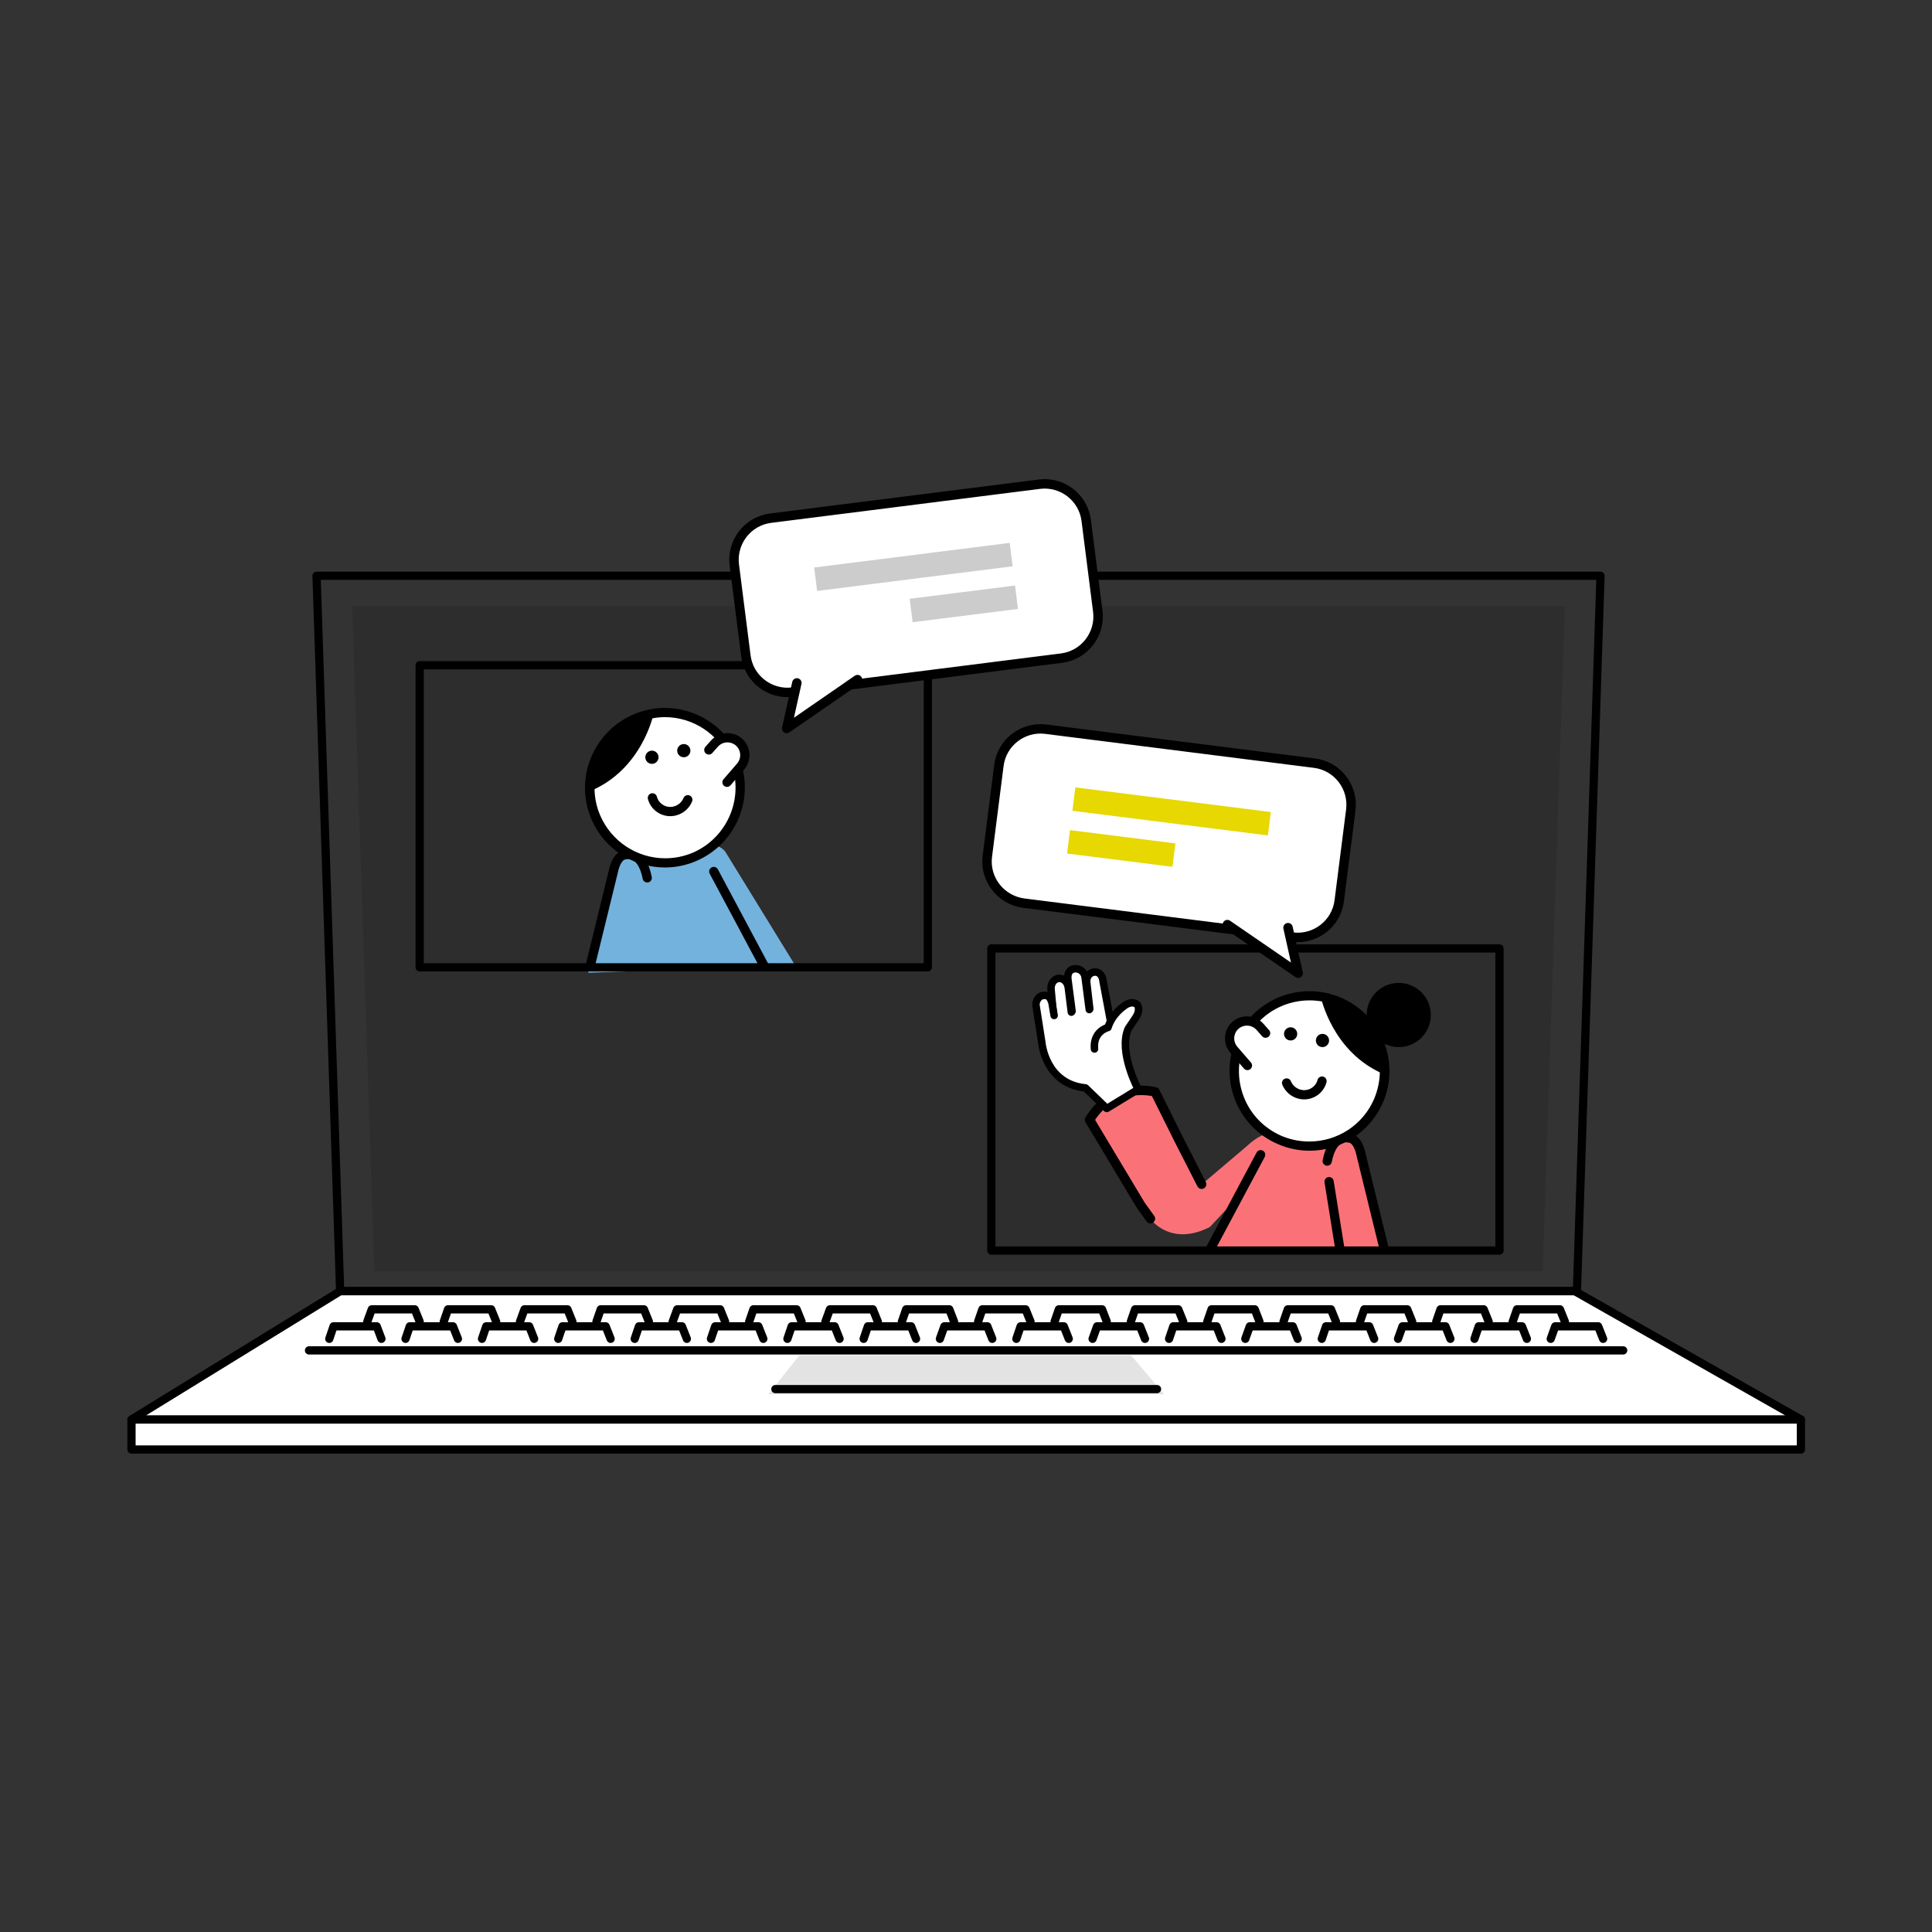 <?xml version="1.0" encoding="UTF-8" standalone="no"?>
<!-- Generator: Adobe Illustrator 27.2.0, SVG Export Plug-In . SVG Version: 6.00 Build 0)  -->

<svg
   version="1.1"
   x="0px"
   y="0px"
   viewBox="0 0 600 600"
   xml:space="preserve"
   id="svg86"
   sodipodi:docname="side-hustle-tribe.svg"
   width="600"
   height="600"
   inkscape:version="1.3.2 (091e20e, 2023-11-25, custom)"
   xmlns:inkscape="http://www.inkscape.org/namespaces/inkscape"
   xmlns:sodipodi="http://sodipodi.sourceforge.net/DTD/sodipodi-0.dtd"
   xmlns="http://www.w3.org/2000/svg"
   xmlns:svg="http://www.w3.org/2000/svg"><rect x="0" y="0" width="600" height="600" fill="#333333" stroke="none"/><defs
   id="defs86">
	
	
	
	
	
	
	
	
	
	
	
	
	
	
	
	
	
	
	
	
	
	
	
</defs><sodipodi:namedview
   id="namedview86"
   pagecolor="#ffffff"
   bordercolor="#000000"
   borderopacity="0.25"
   inkscape:showpageshadow="2"
   inkscape:pageopacity="0.0"
   inkscape:pagecheckerboard="0"
   inkscape:deskcolor="#d1d1d1"
   inkscape:zoom="0.324375"
   inkscape:cx="308.28516"
   inkscape:cy="652.02312"
   inkscape:window-width="1366"
   inkscape:window-height="697"
   inkscape:window-x="1358"
   inkscape:window-y="-8"
   inkscape:window-maximized="1"
   inkscape:current-layer="svg86" />
<style
   type="text/css"
   id="style1">
	.st0{fill:#FFB632;}
	.st1{fill:#FFFFFF;}
	.st2{opacity:0.1;}
	.st3{fill-rule:evenodd;clip-rule:evenodd;fill:#231815;}
	.st4{fill:#F4F4F4;}
	.st5{opacity:0.11;}
	.st6{fill:#FFFFFF;stroke:#000000;stroke-width:3.819;stroke-linecap:round;stroke-linejoin:round;stroke-miterlimit:10;}
	.st7{fill:#10A0FF;}
	.st8{fill:#FFFFFF;stroke:#000000;stroke-width:4;stroke-linecap:round;stroke-linejoin:round;stroke-miterlimit:10;}
	.st9{fill:none;stroke:#000000;stroke-width:4;stroke-linecap:round;stroke-linejoin:round;stroke-miterlimit:10;}
	.st10{fill:#21FF9F;}
	.st11{fill:#FF845C;}
	.st12{fill:none;}
	.st13{fill:none;stroke:#000000;stroke-width:4.007;stroke-linecap:round;stroke-linejoin:round;stroke-miterlimit:10;}
	.st14{opacity:0.2;}
	.st15{fill:#FFFFFF;stroke:#000000;stroke-width:3.485;stroke-linecap:round;stroke-linejoin:round;stroke-miterlimit:10;}
	.st16{fill:none;stroke:#000000;stroke-width:3.485;stroke-linecap:round;stroke-linejoin:round;stroke-miterlimit:10;}
	.st17{fill:none;stroke:#000000;stroke-width:3.922;stroke-linecap:round;stroke-linejoin:round;stroke-miterlimit:10;}
	.st18{fill:#FFFFFF;stroke:#000000;stroke-width:3.922;stroke-linecap:round;stroke-linejoin:round;stroke-miterlimit:10;}
	.st19{fill:#FFFFFF;stroke:#000000;stroke-width:3.175;stroke-linecap:round;stroke-linejoin:round;stroke-miterlimit:10;}
	.st20{fill:#4FFF73;}
	.st21{fill:#CE8D24;}
	.st22{fill:#0BB900;}
	.st23{fill:#FFB632;stroke:#000000;stroke-width:4;stroke-linecap:round;stroke-linejoin:round;stroke-miterlimit:10;}
</style>
<g
   id="Artboard"
   transform="translate(-100,-100)">
</g>

<g
   id="Color_Back_x5F_Lower"
   transform="translate(-100,-100)">
</g>

<g
   id="g52"
   transform="translate(-108.448,-94.661)">
		
	</g>
<g
   id="g8"
   transform="matrix(0.733,0,0,0.733,-0.022,-273.407)"><g
     id="Back_x5F_Object-4"
     transform="translate(10.443,371.035)">
	<polygon
   class="st5"
   points="652.6,258.8 138.8,258.8 148.2,540.6 643.2,540.6 "
   id="polygon1"
   style="opacity:0.11" />
</g><g
     id="Main_Color-1"
     transform="translate(10.443,371.035)">
	<path
   class="st10"
   d="M 326.5,411 297,363 c 0,0 -2,-3.4 -7.1,-2.9 l -28.5,5.9 c -2.8,-4.5 -6.6,-3.3 -6.6,-3.3 -3.2,0 -4.7,4.3 -5.1,6.1 v 0 l -1.6,6.6 -8.4,34.2 0.3,-0.5 -1.2,5 z"
   id="path1-9"
   style="fill:#73b2dd;fill-opacity:1" />
	<path
   class="st11"
   d="m 576.4,532.4 -0.8,-3.3 0.3,0.5 -8.4,-34.2 -1.6,-6.6 v 0 c -0.5,-1.8 -1.9,-6.1 -5.1,-6.1 0,0 -3.8,-1.2 -6.7,3.5 l -22,-3.6 c -1.1,-0.1 -2.1,0 -2.9,0.2 -0.9,-0.5 -4.3,-1.8 -11.4,4.8 l -19.2,16.3 -9.5,-18.6 -10.1,-20.6 c 0,0 -17.6,-4.9 -27.8,11.8 l 21.7,36.2 4.1,5.7 c 0,0 8.5,12 25.2,3.4 l 8.5,-9.1 -9.3,17.6 z"
   id="path2-4"
   style="fill:#fa7277;fill-opacity:1" />
</g><g
     id="Obeject_x5F_Upper-4"
     transform="translate(10.443,371.035)">
	<g
   id="g36-8">
		<polygon
   class="st15"
   points="752.6,603.4 45.3,603.4 133.7,549 656.8,549 "
   id="polygon2"
   style="fill:#ffffff;stroke:#000000;stroke-width:3.485;stroke-linecap:round;stroke-linejoin:round;stroke-miterlimit:10" />
		<rect
   x="45.3"
   y="603.4"
   class="st15"
   width="707.3"
   height="12.7"
   id="rect2"
   style="fill:#ffffff;stroke:#000000;stroke-width:3.485;stroke-linecap:round;stroke-linejoin:round;stroke-miterlimit:10" />
		<polygon
   class="st5"
   points="482.8,592.7 315.1,592.7 328.3,576.2 468.8,576.2 "
   id="polygon3"
   style="opacity:0.11" />
		<g
   id="g19-2">
			<polyline
   class="st15"
   points="129.1,569.2 130.9,563.9 149.2,563.9 151.2,569.2    "
   id="polyline3"
   style="fill:#ffffff;stroke:#000000;stroke-width:3.485;stroke-linecap:round;stroke-linejoin:round;stroke-miterlimit:10" />
			<polyline
   class="st15"
   points="161.4,569.2 163.2,563.9 181.5,563.9 183.6,569.2    "
   id="polyline4"
   style="fill:#ffffff;stroke:#000000;stroke-width:3.485;stroke-linecap:round;stroke-linejoin:round;stroke-miterlimit:10" />
			<polyline
   class="st15"
   points="193.8,569.2 195.6,563.9 213.8,563.9 215.9,569.2    "
   id="polyline5"
   style="fill:#ffffff;stroke:#000000;stroke-width:3.485;stroke-linecap:round;stroke-linejoin:round;stroke-miterlimit:10" />
			<polyline
   class="st15"
   points="226.1,569.2 227.9,563.9 246.2,563.9 248.3,569.2    "
   id="polyline6"
   style="fill:#ffffff;stroke:#000000;stroke-width:3.485;stroke-linecap:round;stroke-linejoin:round;stroke-miterlimit:10" />
			<polyline
   class="st15"
   points="258.5,569.2 260.3,563.9 278.5,563.9 280.6,569.2    "
   id="polyline7"
   style="fill:#ffffff;stroke:#000000;stroke-width:3.485;stroke-linecap:round;stroke-linejoin:round;stroke-miterlimit:10" />
			<polyline
   class="st15"
   points="290.8,569.2 292.6,563.9 310.9,563.9 313,569.2    "
   id="polyline8"
   style="fill:#ffffff;stroke:#000000;stroke-width:3.485;stroke-linecap:round;stroke-linejoin:round;stroke-miterlimit:10" />
			<polyline
   class="st15"
   points="323.2,569.2 325,563.9 343.2,563.9 345.3,569.2    "
   id="polyline9"
   style="fill:#ffffff;stroke:#000000;stroke-width:3.485;stroke-linecap:round;stroke-linejoin:round;stroke-miterlimit:10" />
			<polyline
   class="st15"
   points="355.5,569.2 357.3,563.9 375.6,563.9 377.7,569.2    "
   id="polyline10"
   style="fill:#ffffff;stroke:#000000;stroke-width:3.485;stroke-linecap:round;stroke-linejoin:round;stroke-miterlimit:10" />
			<polyline
   class="st15"
   points="387.8,569.2 389.7,563.9 407.9,563.9 410,569.2    "
   id="polyline11"
   style="fill:#ffffff;stroke:#000000;stroke-width:3.485;stroke-linecap:round;stroke-linejoin:round;stroke-miterlimit:10" />
			<polyline
   class="st15"
   points="420.2,569.2 422,563.9 440.3,563.9 442.4,569.2    "
   id="polyline12"
   style="fill:#ffffff;stroke:#000000;stroke-width:3.485;stroke-linecap:round;stroke-linejoin:round;stroke-miterlimit:10" />
			<polyline
   class="st15"
   points="452.5,569.2 454.4,563.9 472.6,563.9 474.7,569.2    "
   id="polyline13"
   style="fill:#ffffff;stroke:#000000;stroke-width:3.485;stroke-linecap:round;stroke-linejoin:round;stroke-miterlimit:10" />
			<polyline
   class="st15"
   points="484.9,569.2 486.7,563.9 505,563.9 507.1,569.2    "
   id="polyline14"
   style="fill:#ffffff;stroke:#000000;stroke-width:3.485;stroke-linecap:round;stroke-linejoin:round;stroke-miterlimit:10" />
			<polyline
   class="st15"
   points="517.2,569.2 519.1,563.9 537.3,563.9 539.4,569.2    "
   id="polyline15"
   style="fill:#ffffff;stroke:#000000;stroke-width:3.485;stroke-linecap:round;stroke-linejoin:round;stroke-miterlimit:10" />
			<polyline
   class="st15"
   points="549.6,569.2 551.4,563.9 569.7,563.9 571.8,569.2    "
   id="polyline16"
   style="fill:#ffffff;stroke:#000000;stroke-width:3.485;stroke-linecap:round;stroke-linejoin:round;stroke-miterlimit:10" />
			<polyline
   class="st15"
   points="581.9,569.2 583.8,563.9 602,563.9 604.1,569.2    "
   id="polyline17"
   style="fill:#ffffff;stroke:#000000;stroke-width:3.485;stroke-linecap:round;stroke-linejoin:round;stroke-miterlimit:10" />
			<polyline
   class="st15"
   points="614.3,569.2 616.1,563.9 634.4,563.9 636.5,569.2    "
   id="polyline18"
   style="fill:#ffffff;stroke:#000000;stroke-width:3.485;stroke-linecap:round;stroke-linejoin:round;stroke-miterlimit:10" />
			<polyline
   class="st15"
   points="646.6,569.2 648.5,563.9 666.7,563.9 668.8,569.2    "
   id="polyline19-8"
   style="fill:#ffffff;stroke:#000000;stroke-width:3.485;stroke-linecap:round;stroke-linejoin:round;stroke-miterlimit:10" />
		</g>
		<g
   id="g35-95">
			<polyline
   class="st15"
   points="145.2,561.9 147.1,556.7 165.3,556.7 167.4,561.9    "
   id="polyline20"
   style="fill:#ffffff;stroke:#000000;stroke-width:3.485;stroke-linecap:round;stroke-linejoin:round;stroke-miterlimit:10" />
			<polyline
   class="st15"
   points="177.6,561.9 179.4,556.7 197.7,556.7 199.8,561.9    "
   id="polyline21"
   style="fill:#ffffff;stroke:#000000;stroke-width:3.485;stroke-linecap:round;stroke-linejoin:round;stroke-miterlimit:10" />
			<polyline
   class="st15"
   points="209.9,561.9 211.8,556.7 230,556.7 232.1,561.9    "
   id="polyline22"
   style="fill:#ffffff;stroke:#000000;stroke-width:3.485;stroke-linecap:round;stroke-linejoin:round;stroke-miterlimit:10" />
			<polyline
   class="st15"
   points="242.3,561.9 244.1,556.7 262.4,556.7 264.5,561.9    "
   id="polyline23"
   style="fill:#ffffff;stroke:#000000;stroke-width:3.485;stroke-linecap:round;stroke-linejoin:round;stroke-miterlimit:10" />
			<polyline
   class="st15"
   points="274.6,561.9 276.5,556.7 294.7,556.7 296.8,561.9    "
   id="polyline24"
   style="fill:#ffffff;stroke:#000000;stroke-width:3.485;stroke-linecap:round;stroke-linejoin:round;stroke-miterlimit:10" />
			<polyline
   class="st15"
   points="307,561.9 308.8,556.7 327.1,556.7 329.2,561.9    "
   id="polyline25"
   style="fill:#ffffff;stroke:#000000;stroke-width:3.485;stroke-linecap:round;stroke-linejoin:round;stroke-miterlimit:10" />
			<polyline
   class="st15"
   points="339.3,561.9 341.2,556.7 359.4,556.7 361.5,561.9    "
   id="polyline26"
   style="fill:#ffffff;stroke:#000000;stroke-width:3.485;stroke-linecap:round;stroke-linejoin:round;stroke-miterlimit:10" />
			<polyline
   class="st15"
   points="371.7,561.9 373.5,556.7 391.8,556.7 393.8,561.9    "
   id="polyline27"
   style="fill:#ffffff;stroke:#000000;stroke-width:3.485;stroke-linecap:round;stroke-linejoin:round;stroke-miterlimit:10" />
			<polyline
   class="st15"
   points="404,561.9 405.8,556.7 424.1,556.7 426.2,561.9    "
   id="polyline28"
   style="fill:#ffffff;stroke:#000000;stroke-width:3.485;stroke-linecap:round;stroke-linejoin:round;stroke-miterlimit:10" />
			<polyline
   class="st15"
   points="436.4,561.9 438.2,556.7 456.5,556.7 458.5,561.9    "
   id="polyline29"
   style="fill:#ffffff;stroke:#000000;stroke-width:3.485;stroke-linecap:round;stroke-linejoin:round;stroke-miterlimit:10" />
			<polyline
   class="st15"
   points="468.7,561.9 470.5,556.7 488.8,556.7 490.9,561.9    "
   id="polyline30"
   style="fill:#ffffff;stroke:#000000;stroke-width:3.485;stroke-linecap:round;stroke-linejoin:round;stroke-miterlimit:10" />
			<polyline
   class="st15"
   points="501.1,561.9 502.9,556.7 521.2,556.7 523.2,561.9    "
   id="polyline31"
   style="fill:#ffffff;stroke:#000000;stroke-width:3.485;stroke-linecap:round;stroke-linejoin:round;stroke-miterlimit:10" />
			<polyline
   class="st15"
   points="533.4,561.9 535.2,556.7 553.5,556.7 555.6,561.9    "
   id="polyline32"
   style="fill:#ffffff;stroke:#000000;stroke-width:3.485;stroke-linecap:round;stroke-linejoin:round;stroke-miterlimit:10" />
			<polyline
   class="st15"
   points="565.8,561.9 567.6,556.7 585.8,556.7 587.9,561.9    "
   id="polyline33"
   style="fill:#ffffff;stroke:#000000;stroke-width:3.485;stroke-linecap:round;stroke-linejoin:round;stroke-miterlimit:10" />
			<polyline
   class="st15"
   points="598.1,561.9 599.9,556.7 618.2,556.7 620.3,561.9    "
   id="polyline34"
   style="fill:#ffffff;stroke:#000000;stroke-width:3.485;stroke-linecap:round;stroke-linejoin:round;stroke-miterlimit:10" />
			<polyline
   class="st15"
   points="630.5,561.9 632.3,556.7 650.5,556.7 652.6,561.9    "
   id="polyline35-9"
   style="fill:#ffffff;stroke:#000000;stroke-width:3.485;stroke-linecap:round;stroke-linejoin:round;stroke-miterlimit:10" />
		</g>
		<line
   class="st15"
   x1="120.5"
   y1="574.1"
   x2="677.3"
   y2="574.1"
   id="line35"
   style="fill:#ffffff;stroke:#000000;stroke-width:3.485;stroke-linecap:round;stroke-linejoin:round;stroke-miterlimit:10" />
		<line
   class="st15"
   x1="318.1"
   y1="590.5"
   x2="479.8"
   y2="590.5"
   id="line36"
   style="fill:#ffffff;stroke:#000000;stroke-width:3.485;stroke-linecap:round;stroke-linejoin:round;stroke-miterlimit:10" />
	</g>
	<polygon
   class="st16"
   points="667.7,245.9 123.7,245.9 133.7,549 657.7,549 "
   id="polygon36"
   style="fill:none;stroke:#000000;stroke-width:3.485;stroke-linecap:round;stroke-linejoin:round;stroke-miterlimit:10" />
	<g
   id="g42-4">
		<path
   class="st17"
   d="m 239.7,411 9.8,-40 c 0,0 1.2,-6.9 5.3,-6.9 0,0 6.7,-2 9,9.8"
   id="path36-4"
   style="fill:none;stroke:#000000;stroke-width:3.922;stroke-linecap:round;stroke-linejoin:round;stroke-miterlimit:10" />
		<g
   id="g41-5">
			<g
   id="g38-0">
				<path
   class="st1"
   d="m 271.4,367.6 c -12.7,0 -24.2,-7.6 -29.3,-19.2 -3.4,-7.8 -3.5,-16.5 -0.3,-24.4 3.1,-7.9 9.2,-14.1 17,-17.5 4,-1.7 8.2,-2.6 12.6,-2.6 12.7,0 24.2,7.6 29.3,19.2 3.4,7.8 3.5,16.5 0.3,24.4 -3.1,7.9 -9.2,14.1 -17,17.5 -4.1,1.7 -8.3,2.6 -12.6,2.6 z"
   id="path37-13"
   style="fill:#ffffff" />
				<path
   d="m 271.3,305.8 c 11.9,0 22.7,7.1 27.5,18.1 6.5,15.1 -0.5,32.7 -15.6,39.3 -3.8,1.6 -7.7,2.4 -11.8,2.4 -11.9,0 -22.7,-7.1 -27.5,-18.1 -6.5,-15.1 0.5,-32.7 15.6,-39.3 3.8,-1.5 7.8,-2.4 11.8,-2.4 m 0,-3.9 c -4.5,0 -9,0.9 -13.4,2.8 -17.1,7.4 -25.1,27.3 -17.7,44.4 5.5,12.8 18,20.4 31.1,20.4 4.5,0 9,-0.9 13.4,-2.8 17.1,-7.4 25.1,-27.3 17.7,-44.4 -5.5,-12.7 -18,-20.4 -31.1,-20.4 z"
   id="path38-2" />
			</g>
			<g
   id="g39-6">
				<circle
   cx="279.3"
   cy="320"
   r="2.8"
   id="circle38" />
				<circle
   cx="265.8"
   cy="322.8"
   r="2.8"
   id="circle39" />
			</g>
			<path
   class="st18"
   d="m 266,340 c 1.1,4.2 5.5,6.7 9.7,5.5 2.5,-0.7 4.4,-2.5 5.3,-4.7"
   id="path39-6"
   style="fill:#ffffff;stroke:#000000;stroke-width:3.922;stroke-linecap:round;stroke-linejoin:round;stroke-miterlimit:10" />
			<path
   d="m 239.7,337.1 c 0,0 -5.6,-23.5 26.8,-32.7 0,-0.1 -4.7,23.5 -26.8,32.7 z"
   id="path40-82" />
			<path
   class="st18"
   d="m 297.6,333.4 5.8,-6.7 c 2.6,-3.1 2.3,-7.7 -0.8,-10.4 v 0 c -3.1,-2.6 -7.7,-2.3 -10.4,0.8 l -2.3,2.6"
   id="path41-7"
   style="fill:#ffffff;stroke:#000000;stroke-width:3.922;stroke-linecap:round;stroke-linejoin:round;stroke-miterlimit:10" />
		</g>
		<line
   class="st17"
   x1="292"
   y1="371.2"
   x2="313.4"
   y2="411.3"
   id="line41-1"
   style="fill:none;stroke:#000000;stroke-width:3.922;stroke-linecap:round;stroke-linejoin:round;stroke-miterlimit:10" />
		<rect
   x="167.4"
   y="283.8"
   class="st16"
   width="215.3"
   height="128"
   id="rect41"
   style="fill:none;stroke:#000000;stroke-width:3.485;stroke-linecap:round;stroke-linejoin:round;stroke-miterlimit:10" />
	</g>
	<g
   id="g54-0">
		<path
   class="st9"
   d="m 477,518.3 -4.1,-5.7 -21.7,-36.2 C 461.4,459.7 479,464.6 479,464.6 l 10.2,20.5 9.5,18.6"
   id="path42-7"
   style="fill:none;stroke:#000000;stroke-width:4;stroke-linecap:round;stroke-linejoin:round;stroke-miterlimit:10" />
		<path
   class="st17"
   d="m 576,531 -9.8,-40 c 0,0 -1.2,-6.9 -5.3,-6.9 0,0 -6.7,-2 -9,9.8"
   id="path43-7"
   style="fill:none;stroke:#000000;stroke-width:3.922;stroke-linecap:round;stroke-linejoin:round;stroke-miterlimit:10" />
		<g
   id="g48-0">
			<g
   id="g45-5">
				<path
   class="st1"
   d="m 544.4,487.6 c -4.3,0 -8.6,-0.9 -12.6,-2.6 -16.1,-6.9 -23.6,-25.7 -16.6,-41.8 5,-11.7 16.5,-19.2 29.3,-19.2 4.3,0 8.6,0.9 12.6,2.6 16.1,6.9 23.6,25.7 16.6,41.8 -5.1,11.6 -16.6,19.2 -29.3,19.2 z"
   id="path44-0"
   style="fill:#ffffff" />
				<path
   d="m 544.4,421.9 v 3.9 0 c 4.1,0 8,0.8 11.8,2.4 7.3,3.2 13,9 15.9,16.4 2.9,7.4 2.8,15.5 -0.3,22.9 -4.7,11 -15.5,18.1 -27.5,18.1 -4.1,0 -8,-0.8 -11.8,-2.4 -7.3,-3.2 -13,-9 -15.9,-16.4 -2.9,-7.4 -2.8,-15.5 0.3,-22.9 4.7,-11 15.5,-18.1 27.5,-18.1 v -3.9 m 0,0 c -13.1,0 -25.5,7.6 -31.1,20.4 -7.4,17.1 0.5,37 17.7,44.4 4.4,1.9 8.9,2.8 13.4,2.8 13.1,0 25.5,-7.6 31.1,-20.4 7.4,-17.1 -0.5,-37 -17.7,-44.4 -4.4,-1.9 -8.9,-2.8 -13.4,-2.8 z"
   id="path45-1" />
			</g>
			<g
   id="g46-6">
				<circle
   cx="536.4"
   cy="440"
   r="2.8"
   id="circle45" />
				<circle
   cx="549.9"
   cy="442.8"
   r="2.8"
   id="circle46" />
			</g>
			<path
   class="st18"
   d="m 549.7,460 c -1.1,4.2 -5.5,6.7 -9.7,5.5 -2.5,-0.7 -4.4,-2.5 -5.3,-4.7"
   id="path46-53"
   style="fill:#ffffff;stroke:#000000;stroke-width:3.922;stroke-linecap:round;stroke-linejoin:round;stroke-miterlimit:10" />
			<path
   d="m 576,457.1 c 0,0 5.6,-23.5 -26.8,-32.7 0,-0.1 4.8,23.5 26.8,32.7 z"
   id="path47-0" />
			<path
   class="st18"
   d="m 518.1,453.4 -5.8,-6.7 c -2.6,-3.1 -2.3,-7.7 0.8,-10.4 v 0 c 3.1,-2.6 7.7,-2.3 10.4,0.8 l 2.3,2.6"
   id="path48-9"
   style="fill:#ffffff;stroke:#000000;stroke-width:3.922;stroke-linecap:round;stroke-linejoin:round;stroke-miterlimit:10" />
			<circle
   cx="582.2"
   cy="432"
   r="13.6"
   id="circle48" />
		</g>
		<line
   class="st17"
   x1="523.7"
   y1="491.2"
   x2="502.3"
   y2="531.3"
   id="line48"
   style="fill:none;stroke:#000000;stroke-width:3.922;stroke-linecap:round;stroke-linejoin:round;stroke-miterlimit:10" />
		<g
   id="g53-1">
			<polygon
   class="st1"
   points="454.9,426.4 462.4,437.9 456.5,450.9 442.3,454.8 432.5,434.1 438.5,429.1 "
   id="polygon48"
   style="fill:#ffffff" />
			<g
   id="g52-4">
				<path
   class="st19"
   d="M 451.3,429.4 450,418.2 c -0.2,-2.2 1,-4.1 3.2,-4.4 v 0 c 2.2,-0.2 3.5,1.6 3.7,3.7 l 3.2,17.1"
   id="path49-6"
   style="fill:#ffffff;stroke:#000000;stroke-width:3.175;stroke-linecap:round;stroke-linejoin:round;stroke-miterlimit:10" />
				<path
   class="st19"
   d="M 443.8,430.4 442,416.6 c -0.2,-2.2 0.8,-4 2.9,-4.2 v 0 c 2.2,-0.2 4.1,1.4 4.4,3.5 l 1.8,13.8"
   id="path50-8"
   style="fill:#ffffff;stroke:#000000;stroke-width:3.175;stroke-linecap:round;stroke-linejoin:round;stroke-miterlimit:10" />
				<path
   class="st19"
   d="m 435.9,432.1 -1,-11 c -0.2,-2.3 1.2,-4.4 3.2,-4.6 v 0 c 2,-0.2 3.8,1.5 4.1,3.9 l 1.3,10.4"
   id="path51-8"
   style="fill:#ffffff;stroke:#000000;stroke-width:3.175;stroke-linecap:round;stroke-linejoin:round;stroke-miterlimit:10" />
				<path
   class="st19"
   d="m 453.3,446.4 c -0.7,-7.6 5.7,-9.1 5.7,-9.1 1.9,-5.9 6.7,-9 6.7,-9 0,0 3.1,-2.8 5.7,-0.7 0,0 1.7,2 -0.7,5.6 l -3.1,4.6 c -4.3,9.7 4.2,25.7 4.2,25.7 l -13.3,8.1 -9,-8.7 C 432.4,461.2 431,443.7 431,443.7 l -2.5,-15.9 c -0.1,-1.9 1.3,-4 3.2,-4.1 v 0 c 1.9,-0.1 2.7,0.4 3.6,3.1 l 0.9,5.4"
   id="path52-2"
   style="fill:#ffffff;stroke:#000000;stroke-width:3.175;stroke-linecap:round;stroke-linejoin:round;stroke-miterlimit:10" />
			</g>
		</g>
		<line
   class="st17"
   x1="552.7"
   y1="502.6"
   x2="557.3"
   y2="531.3"
   id="line53"
   style="fill:none;stroke:#000000;stroke-width:3.922;stroke-linecap:round;stroke-linejoin:round;stroke-miterlimit:10" />
	</g>
	<rect
   x="409.6"
   y="403.8"
   class="st16"
   width="215.3"
   height="128"
   id="rect54"
   style="fill:none;stroke:#000000;stroke-width:3.485;stroke-linecap:round;stroke-linejoin:round;stroke-miterlimit:10" />
	<g
   id="g57-8">
		<g
   id="g56-5">
			<path
   class="st1"
   d="m 439.3,280.8 -113.9,14.4 c -9.7,1.2 -18.6,-5.7 -19.8,-15.4 l -4.9,-38.5 c -1.2,-9.7 5.7,-18.6 15.4,-19.8 L 430,207.1 c 9.7,-1.2 18.6,5.7 19.8,15.4 l 4.9,38.5 c 1.2,9.7 -5.7,18.6 -15.4,19.8 z"
   id="path54-2"
   style="fill:#ffffff" />
			
				<rect
   x="334.8"
   y="237.1"
   transform="matrix(-0.992,0.125,-0.125,-0.992,780.381,435.245)"
   class="st14"
   width="83.5"
   height="10"
   id="rect55"
   style="opacity:0.2" />
			
				<rect
   x="375.4"
   y="252.8"
   transform="matrix(-0.992,0.125,-0.125,-0.992,824.882,463.806)"
   class="st14"
   width="45"
   height="10"
   id="rect56"
   style="opacity:0.2" />
		</g>
		<path
   class="st9"
   d="m 439.3,280.8 -113.9,14.4 c -9.7,1.2 -18.6,-5.7 -19.8,-15.4 l -4.9,-38.5 c -1.2,-9.7 5.7,-18.6 15.4,-19.8 L 430,207.1 c 9.7,-1.2 18.6,5.7 19.8,15.4 l 4.9,38.5 c 1.2,9.7 -5.7,18.6 -15.4,19.8 z"
   id="path56-9"
   style="fill:none;stroke:#000000;stroke-width:4;stroke-linecap:round;stroke-linejoin:round;stroke-miterlimit:10" />
		<polyline
   class="st8"
   points="327.2,291.3 322.9,310.6 352.9,289.9   "
   id="polyline56"
   style="fill:#ffffff;stroke:#000000;stroke-width:4;stroke-linecap:round;stroke-linejoin:round;stroke-miterlimit:10" />
	</g>
	<g
   id="g59-4">
		<g
   id="g58-6">
			<path
   class="st1"
   d="M 423.3,384.6 537.2,399 c 9.7,1.2 18.6,-5.7 19.8,-15.4 l 4.9,-38.5 c 1.2,-9.7 -5.7,-18.6 -15.4,-19.8 L 432.6,310.9 c -9.7,-1.2 -18.6,5.7 -19.8,15.4 l -4.9,38.5 c -1.2,9.7 5.7,18.5 15.4,19.8 z"
   id="path57-1"
   style="fill:#ffffff" />
			
				<rect
   x="444.3"
   y="340.8"
   transform="matrix(0.992,0.125,-0.125,0.992,47.047,-58.047)"
   class="st0"
   width="83.5"
   height="10"
   id="rect57"
   style="fill:#e6d800;fill-opacity:1" />
			
				<rect
   x="442.2"
   y="356.5"
   transform="matrix(0.992,0.125,-0.125,0.992,48.84,-55.255)"
   class="st0"
   width="45"
   height="10"
   id="rect58"
   style="fill:#e6d800;fill-opacity:1" />
		</g>
		<path
   class="st9"
   d="M 423.3,384.6 537.2,399 c 9.7,1.2 18.6,-5.7 19.8,-15.4 l 4.9,-38.5 c 1.2,-9.7 -5.7,-18.6 -15.4,-19.8 L 432.6,310.9 c -9.7,-1.2 -18.6,5.7 -19.8,15.4 l -4.9,38.5 c -1.2,9.7 5.7,18.5 15.4,19.8 z"
   id="path58-5"
   style="fill:none;stroke:#000000;stroke-width:4;stroke-linecap:round;stroke-linejoin:round;stroke-miterlimit:10" />
		<polyline
   class="st8"
   points="535.3,395 539.6,414.3 509.6,393.7   "
   id="polyline58"
   style="fill:#ffffff;stroke:#000000;stroke-width:4;stroke-linecap:round;stroke-linejoin:round;stroke-miterlimit:10" />
	</g>
</g></g></svg>
